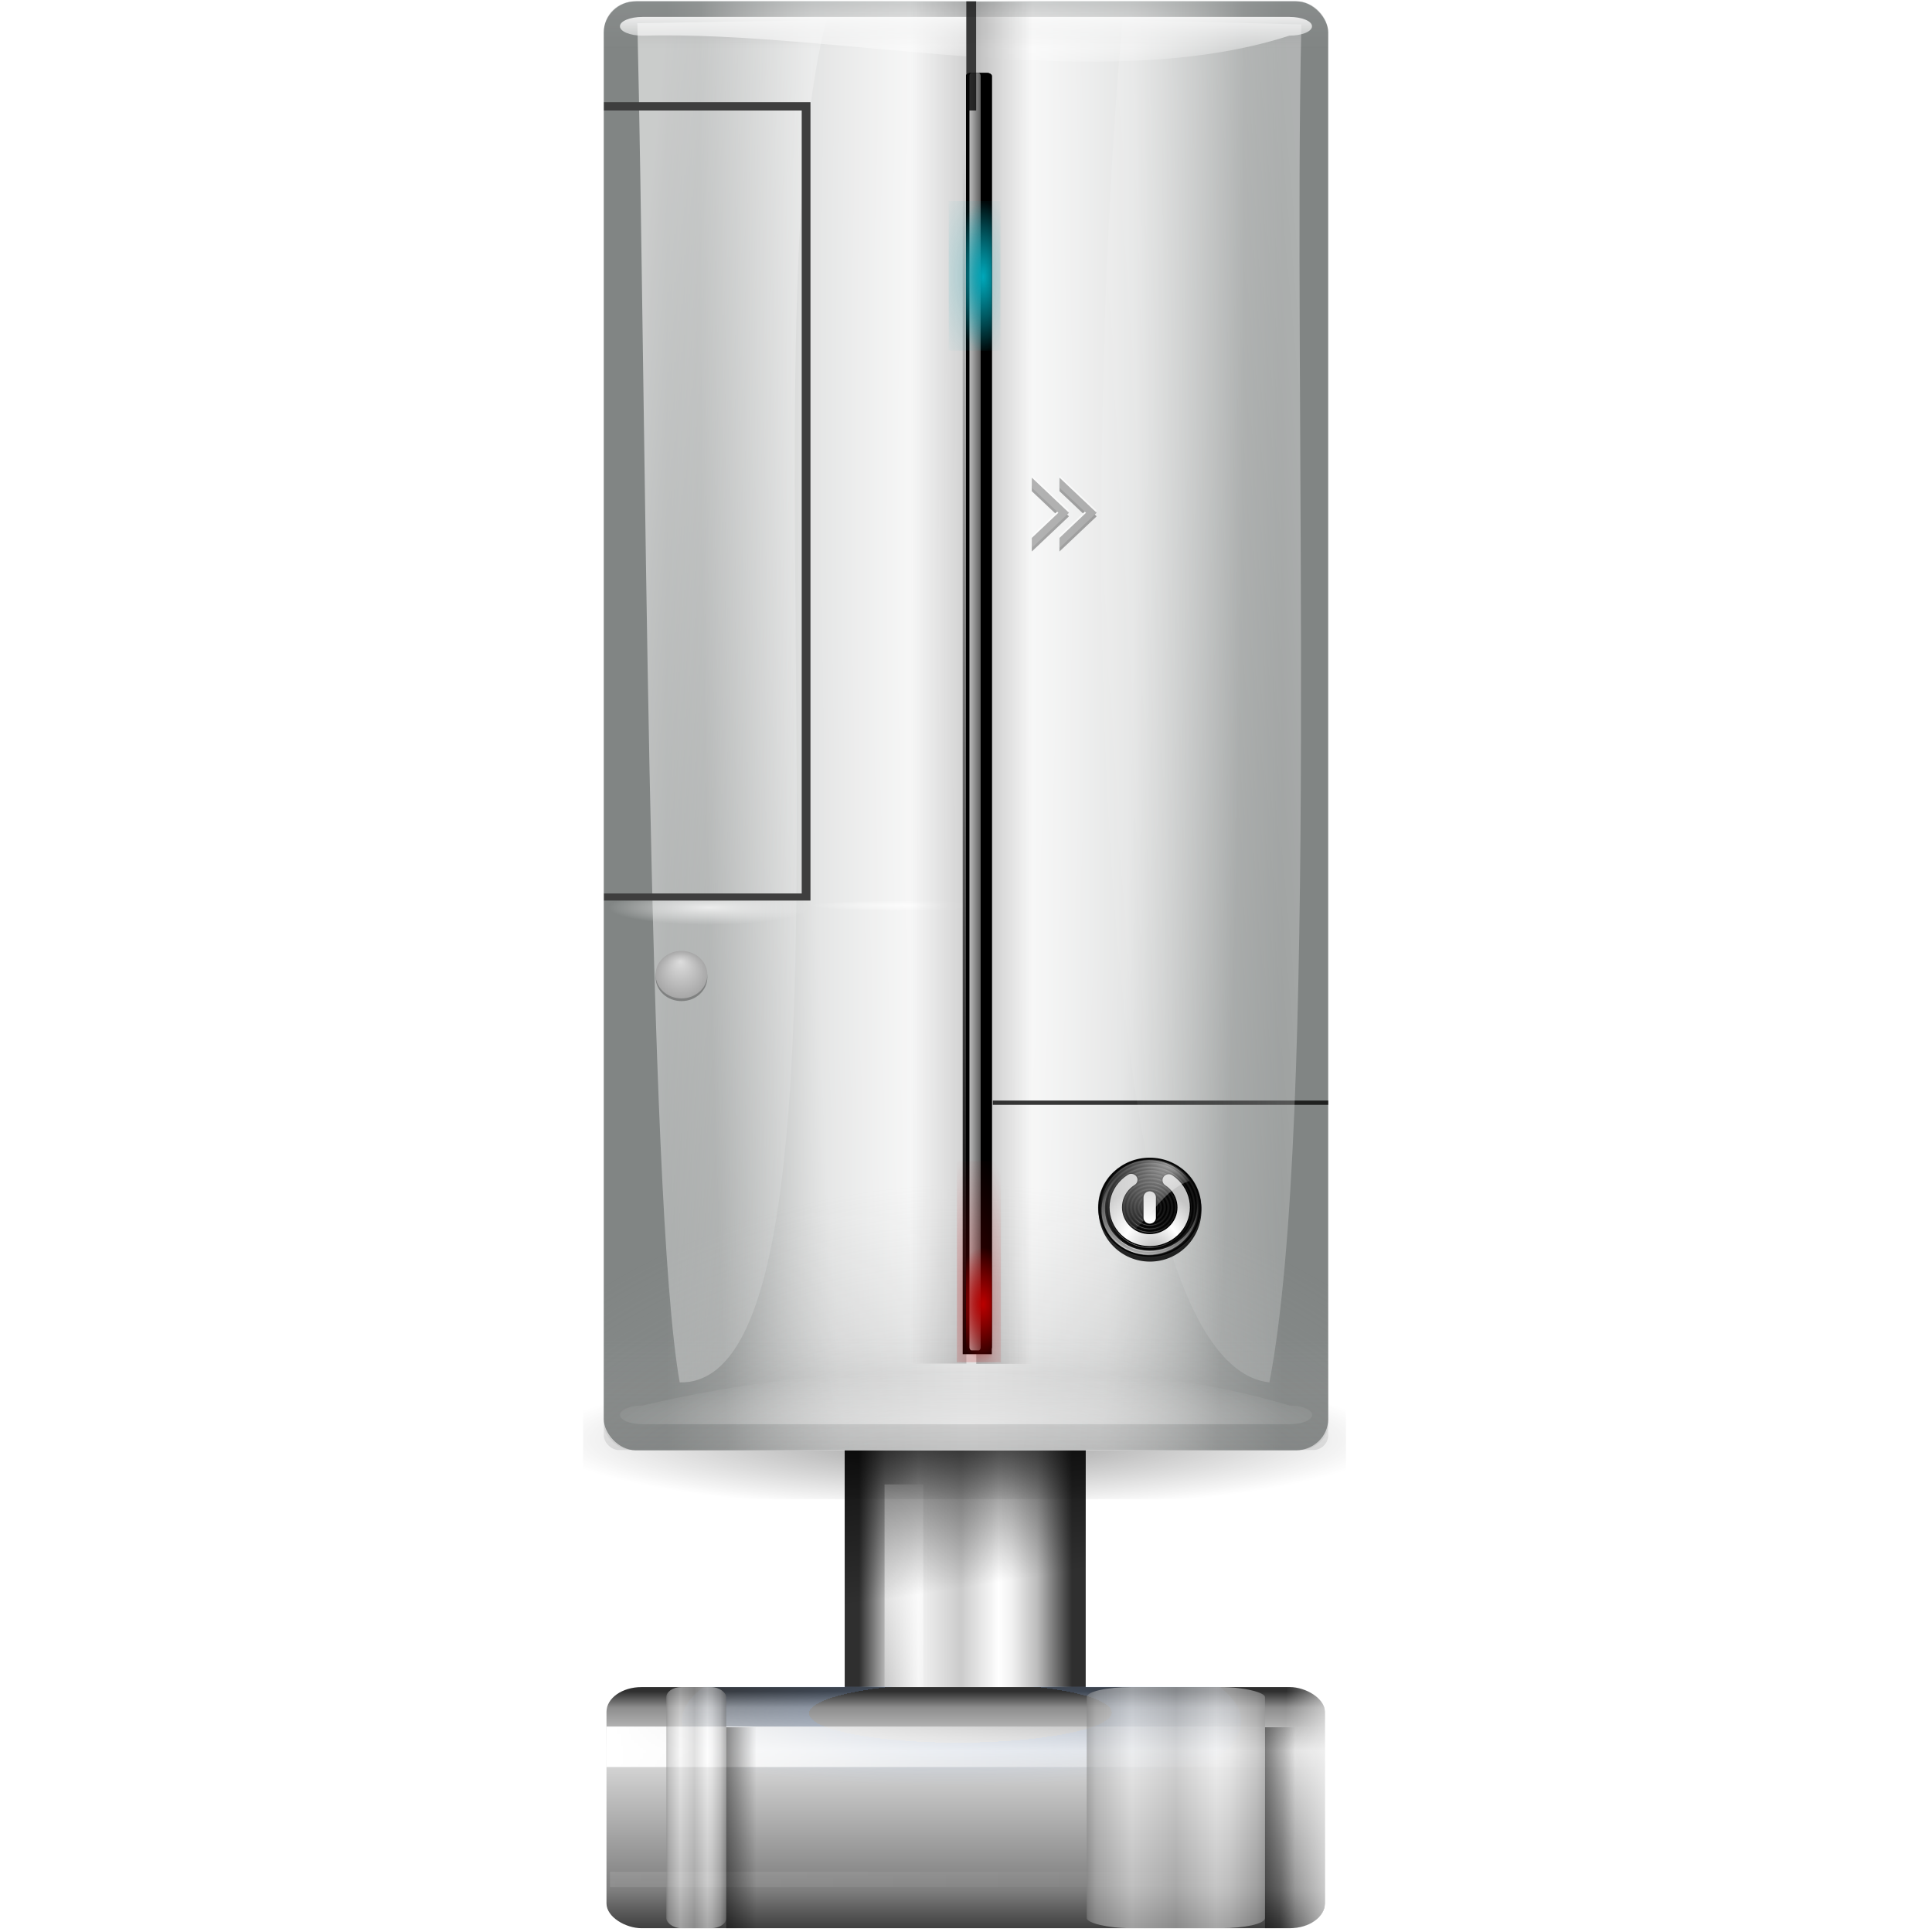 <svg height="16" width="16" xmlns="http://www.w3.org/2000/svg" xmlns:xlink="http://www.w3.org/1999/xlink"><linearGradient id="a"><stop offset="0"/><stop offset="1" stop-opacity="0"/></linearGradient><radialGradient id="b" cx="645.359" cy="322.938" fy="322.829" gradientTransform="matrix(1.222 -0 0 4.331 -727.923 -1290.212)" gradientUnits="userSpaceOnUse" r="2.953" xlink:href="#Y"/><radialGradient id="c" cx="645.359" cy="322.938" gradientTransform="matrix(1.964 0 0 16.515 -622.204 -5010.379)" gradientUnits="userSpaceOnUse" r="2.953" xlink:href="#X"/><linearGradient id="d" gradientUnits="userSpaceOnUse" x1="59.75" x2="59.75" xlink:href="#a" y1="112.25" y2="15.75"/><radialGradient id="e" cx="177.484" cy="65.775" fx="176.777" fy="55.875" gradientUnits="userSpaceOnUse" r="17.678"><stop offset="0" stop-color="#ddd"/><stop offset="1" stop-color="#a7a7a7"/></radialGradient><radialGradient id="f" cx="43.621" cy="42.7" fx="43.034" fy="8.045" gradientTransform="matrix(.788 .839 -1.035 .956 62.283 -38.621)" gradientUnits="userSpaceOnUse" r="50.234" xlink:href="#T"/><linearGradient id="g" gradientTransform="matrix(.983 -.218 .198 .958 -11.965 20.072)" gradientUnits="userSpaceOnUse" x1="17.723" x2="76.597" xlink:href="#T" y1="148.575" y2="32.458"/><radialGradient id="h" cx="60.098" cy="88.499" fx="69.801" fy="111.933" gradientTransform="matrix(1.254 0 0 1.123 -15.953 -7.801)" gradientUnits="userSpaceOnUse" r="47.938"><stop offset="0" stop-color="#b3b3b3"/><stop offset=".529" stop-color="#fff"/><stop offset="1" stop-color="#c5c5c5"/></radialGradient><radialGradient id="i" cx="9.194" cy="44.909" gradientUnits="userSpaceOnUse" r="42.988" spreadMethod="pad"><stop offset="0"/><stop offset=".736" stop-opacity=".498"/><stop offset="1" stop-opacity="0"/></radialGradient><linearGradient id="j" gradientTransform="matrix(-1 0 0 -1 129.195 120.368)" gradientUnits="userSpaceOnUse" spreadMethod="reflect" x1="53.315" x2="75.094" xlink:href="#T" y1="69.983" y2="69.983"/><linearGradient id="k" gradientTransform="matrix(-1 0 0 -1 129.195 120.368)" gradientUnits="userSpaceOnUse" spreadMethod="reflect" x1="57.016" x2="71.893" xlink:href="#T" y1="66.396" y2="66.396"/><linearGradient id="l" gradientTransform="matrix(-1 0 0 -1 129.195 120.368)" gradientUnits="userSpaceOnUse" spreadMethod="reflect" x1="49.814" x2="78.395" xlink:href="#T" y1="73.089" y2="73.089"/><linearGradient id="m" gradientTransform="matrix(-1 0 0 -1 129.195 120.368)" gradientUnits="userSpaceOnUse" spreadMethod="reflect" x1="46.613" x2="82.397" xlink:href="#T" y1="76.17" y2="76.17"/><linearGradient id="n" gradientTransform="matrix(-1 0 0 -1 129.195 120.368)" gradientUnits="userSpaceOnUse" spreadMethod="reflect" x1="43.012" x2="85.898" xlink:href="#T" y1="79.426" y2="79.426"/><linearGradient id="o" gradientTransform="matrix(-1 0 0 -1 129.195 120.368)" gradientUnits="userSpaceOnUse" spreadMethod="reflect" x1="39.511" x2="89.399" xlink:href="#T" y1="82.811" y2="82.811"/><linearGradient id="p" gradientTransform="matrix(-1 0 0 -1 129.195 120.368)" gradientUnits="userSpaceOnUse" spreadMethod="reflect" x1="35.86" x2="92.453" xlink:href="#T" y1="86.228" y2="86.228"/><linearGradient id="q" gradientTransform="matrix(-1 0 0 -1 129.195 120.368)" gradientUnits="userSpaceOnUse" spreadMethod="reflect" x1="32.581" x2="95.735" xlink:href="#T" y1="89.832" y2="89.832"/><linearGradient id="r" gradientTransform="matrix(-1 0 0 -1 129.195 120.368)" gradientUnits="userSpaceOnUse" spreadMethod="reflect" x1="28.399" x2="99.591" xlink:href="#T" y1="93.016" y2="93.016"/><linearGradient id="s" gradientTransform="matrix(-1 0 0 -1 129.195 120.368)" gradientUnits="userSpaceOnUse" spreadMethod="reflect" x1="24.79" x2="103.294" xlink:href="#T" y1="95.837" y2="95.837"/><linearGradient id="t" gradientTransform="matrix(-1 0 0 -1 129.195 120.368)" gradientUnits="userSpaceOnUse" spreadMethod="reflect" x1="21.547" x2="106.948" xlink:href="#T" y1="99.515" y2="99.515"/><linearGradient id="u" gradientTransform="matrix(-1 0 0 -1 129.195 120.368)" gradientUnits="userSpaceOnUse" spreadMethod="reflect" x1="18.323" x2="109.74" xlink:href="#T" y1="102.51" y2="102.51"/><linearGradient id="v" gradientUnits="userSpaceOnUse" spreadMethod="reflect" x1="53.315" x2="75.094" xlink:href="#T" y1="69.983" y2="69.983"/><linearGradient id="w" gradientUnits="userSpaceOnUse" spreadMethod="reflect" x1="57.016" x2="71.893" xlink:href="#T" y1="66.396" y2="66.396"/><linearGradient id="x" gradientUnits="userSpaceOnUse" spreadMethod="reflect" x1="49.814" x2="78.395" xlink:href="#T" y1="73.089" y2="73.089"/><linearGradient id="y" gradientUnits="userSpaceOnUse" spreadMethod="reflect" x1="46.613" x2="82.397" xlink:href="#T" y1="76.17" y2="76.17"/><linearGradient id="z" gradientUnits="userSpaceOnUse" spreadMethod="reflect" x1="43.012" x2="85.898" xlink:href="#T" y1="79.426" y2="79.426"/><linearGradient id="A" gradientUnits="userSpaceOnUse" spreadMethod="reflect" x1="39.511" x2="89.399" xlink:href="#T" y1="82.811" y2="82.811"/><linearGradient id="B" gradientUnits="userSpaceOnUse" spreadMethod="reflect" x1="35.86" x2="92.453" xlink:href="#T" y1="86.228" y2="86.228"/><linearGradient id="C" gradientUnits="userSpaceOnUse" spreadMethod="reflect" x1="32.581" x2="95.735" xlink:href="#T" y1="89.832" y2="89.832"/><linearGradient id="D" gradientUnits="userSpaceOnUse" spreadMethod="reflect" x1="28.399" x2="99.591" xlink:href="#T" y1="93.016" y2="93.016"/><linearGradient id="E" gradientUnits="userSpaceOnUse" spreadMethod="reflect" x1="24.79" x2="103.294" xlink:href="#T" y1="95.837" y2="95.837"/><linearGradient id="F" gradientUnits="userSpaceOnUse" spreadMethod="reflect" x1="21.547" x2="106.948" xlink:href="#T" y1="99.515" y2="99.515"/><linearGradient id="G" gradientUnits="userSpaceOnUse" spreadMethod="reflect" x1="18.323" x2="109.74" xlink:href="#T" y1="102.51" y2="102.51"/><radialGradient id="H" cx="52.182" cy="44.909" gradientUnits="userSpaceOnUse" r="1.55" spreadMethod="reflect"><stop offset="0" stop-color="#fff"/><stop offset="1"/></radialGradient><linearGradient id="I" gradientUnits="userSpaceOnUse" x1="89.397" x2="67.048" xlink:href="#T" y1="69.079" y2="71.111"/><linearGradient id="J" gradientUnits="userSpaceOnUse" x1="90.397" x2="68.048" xlink:href="#T" y1="69.079" y2="71.111"/><filter id="K"><feGaussianBlur stdDeviation="1.819"/></filter><filter id="L"><feGaussianBlur stdDeviation="1.166"/></filter><filter id="M" height="1.179" width="1.286" x="-.143" y="-.089"><feGaussianBlur stdDeviation="6.669"/></filter><filter id="N"><feGaussianBlur stdDeviation="2.667"/></filter><mask id="O" maskUnits="userSpaceOnUse"><path d="m137.374-51.651c-.465 0-.844.467-.844 1.031v50.437c4.949.59 10.011.906 15.156.906 12.916 0 25.274-1.916 36.719-5.437v-45.906c0-.564-.379-1.031-.844-1.031z" fill="url(#P)"/></mask><radialGradient id="P" cx="162.468" cy="-.233" gradientTransform="matrix(.7 0 0 2.782 48.721 1.372)" gradientUnits="userSpaceOnUse" r="25.938"><stop offset="0" stop-color="#fff" stop-opacity="0"/><stop offset="1" stop-color="#fff"/></radialGradient><filter id="Q" height="1.125" width="1.535" x="-.268" y="-.062"><feGaussianBlur stdDeviation="2.568"/></filter><filter id="R" height="1.148" width="2.194" x="-.597" y="-.074"><feGaussianBlur stdDeviation=".497"/></filter><filter id="S"><feGaussianBlur stdDeviation="4.626"/></filter><linearGradient id="T"><stop offset="0" stop-color="#fff"/><stop offset="1" stop-color="#fff" stop-opacity="0"/></linearGradient><filter id="U" height="1.025" width="1.95" x="-.475" y="-.012"><feGaussianBlur stdDeviation=".495"/></filter><filter id="V" height="1.076" width="1.932" x="-.466" y="-.038"><feGaussianBlur stdDeviation="1.147"/></filter><linearGradient id="W"><stop offset="0"/><stop offset="1" stop-color="#afb0b0" stop-opacity="0"/></linearGradient><linearGradient id="X"><stop offset="0" stop-color="#00a8ba"/><stop offset="1" stop-color="#00a8ba" stop-opacity="0"/></linearGradient><linearGradient id="Y"><stop offset="0" stop-color="#ba0000"/><stop offset="1" stop-color="#ba0000" stop-opacity="0"/></linearGradient><radialGradient id="Z" cx="60" cy="-16.181" gradientTransform="matrix(1.024 0 0 -.13 -.7 55.857)" gradientUnits="userSpaceOnUse" r="26.75" xlink:href="#T"/><radialGradient id="aa" cx="645.359" cy="322.938" gradientTransform="matrix(.677 0 0 1.274 -375.042 -361.431)" gradientUnits="userSpaceOnUse" r="2.953" xlink:href="#Y"/><radialGradient id="ab" cx="645.359" cy="322.938" gradientTransform="matrix(.677 0 0 1.68 -375.042 -560.599)" gradientUnits="userSpaceOnUse" r="2.953" xlink:href="#X"/><linearGradient id="ac" gradientTransform="matrix(1.143 0 0 .828 -21.534 -39.632)" gradientUnits="userSpaceOnUse" x1="72.202" x2="73.467" xlink:href="#T" y1="60.866" y2="60.866"/><linearGradient id="ad" gradientTransform="matrix(.857 0 0 .828 -113.084 -39.504)" gradientUnits="userSpaceOnUse" x1="61.068" x2="56" xlink:href="#a" y1="51.905" y2="51.905"/><linearGradient id="ae" gradientTransform="matrix(.873 0 0 .355 8.76 -37.149)" gradientUnits="userSpaceOnUse" x1="59.5" x2="59.5" xlink:href="#T" y1="3.25" y2="16.112"/><linearGradient id="af" gradientTransform="matrix(.857 0 0 .828 9.076 -39.522)" gradientUnits="userSpaceOnUse" x1="61.068" x2="56" xlink:href="#a" y1="51.905" y2="51.905"/><linearGradient id="ag" gradientTransform="matrix(.857 0 0 .828 9.303 -39.632)" gradientUnits="userSpaceOnUse" x1="55.058" x2="55.058" y1="-.857" y2="7.719"><stop offset="0" stop-color="#929595"/><stop offset="1" stop-color="#929595" stop-opacity="0"/></linearGradient><linearGradient id="ah" gradientTransform="matrix(.857 0 0 .828 -.982 -39.632)" gradientUnits="userSpaceOnUse" x1="73.381" x2="73.381" xlink:href="#W" y1="150.874" y2="110.829"/><radialGradient id="ai" cx="55.99" cy="76.439" gradientTransform="matrix(.857 0 0 .045 9.303 20.153)" gradientUnits="userSpaceOnUse" r="7.99" xlink:href="#T"/><radialGradient id="aj" cx="648.655" cy="639.222" gradientTransform="matrix(.543 0 0 .601 -291.427 -285.986)" gradientUnits="userSpaceOnUse" r="93.509" xlink:href="#W"/><radialGradient id="ak" cx="648.655" cy="390.69" fx="648.655" fy="406.24" gradientTransform="matrix(.193 0 0 2.003 -64.057 -805.656)" gradientUnits="userSpaceOnUse" r="93.509"><stop offset="0" stop-color="#fff"/><stop offset=".599" stop-color="#fff" stop-opacity=".822"/><stop offset="1" stop-color="#fff" stop-opacity="0"/></radialGradient><linearGradient id="al" gradientTransform="matrix(.218 0 0 .185 -80.154 -76.496)" gradientUnits="userSpaceOnUse" x1="555.146" x2="742.164" y1="477.53" y2="477.53"><stop offset="0" stop-color="#818584"/><stop offset=".5" stop-color="#fff"/><stop offset="1" stop-color="#818584"/></linearGradient><linearGradient id="am" gradientUnits="userSpaceOnUse" x1="172.847" x2="174.812" xlink:href="#T" y1=".724" y2="-41.367"/><radialGradient id="an" cx="64.025" cy="96.2" gradientTransform="matrix(1 0 0 .197 0 77.292)" gradientUnits="userSpaceOnUse" r="18.242" xlink:href="#a"/><filter id="ao" height="1.831" width="1.144" x="-.072" y="-.415"><feGaussianBlur stdDeviation="1.068"/></filter><radialGradient id="ap" cx="56.111" cy="77.297" gradientTransform="matrix(.857 0 -0 .147 -4.41 12.354)" gradientUnits="userSpaceOnUse" r="7.782" xlink:href="#T"/><linearGradient id="aq" gradientTransform="matrix(1.262 0 0 .935 -21.106 27.248)" gradientUnits="userSpaceOnUse" x1="66.74" x2="70.105" xlink:href="#a" y1="-85.311" y2="-101.594"/><linearGradient id="ar" gradientTransform="matrix(.562 0 0 .631 36.075 -128.791)" gradientUnits="userSpaceOnUse" x1="46.053" x2="78.561" xlink:href="#T" y1="114.455" y2="114.455"/><linearGradient id="as" gradientTransform="matrix(1.368 0 0 .047 1.613 -64.596)" gradientUnits="userSpaceOnUse" x1="38.034" x2="48.342" xlink:href="#at" y1="86.917" y2="86.917"/><linearGradient id="at" gradientUnits="userSpaceOnUse" x1="21" x2="107" y1="70.875" y2="70.875"><stop offset="0" stop-color="#2f2f2f"/><stop offset=".122" stop-color="#b6b6b6"/><stop offset=".279" stop-color="#f3f3f3"/><stop offset=".478" stop-color="#cbcbcb"/><stop offset=".657" stop-color="#fff"/><stop offset=".72" stop-color="#f1f1f1"/><stop offset=".839" stop-color="#bbb"/><stop offset="1" stop-color="#2f2f2f"/></linearGradient><linearGradient id="au" gradientTransform="matrix(5.905 0 0 1.331 -226.513 -68.411)" gradientUnits="userSpaceOnUse" x1="49.797" x2="52.312" xlink:href="#at" y1="114.5" y2="114.5"/><linearGradient id="av" gradientTransform="matrix(.992 0 0 1.331 29.968 -1298.982)" gradientUnits="userSpaceOnUse" x1="51" x2="53" xlink:href="#a" y1="1038.862" y2="1038.862"/><linearGradient id="aw" gradientTransform="matrix(1.983 0 0 1.331 -60.263 -68.411)" gradientUnits="userSpaceOnUse" x1="50.797" x2="53.195" xlink:href="#at" y1="114.5" y2="114.5"/><linearGradient id="ax" gradientTransform="matrix(.992 0 0 1.331 -5.728 -1298.982)" gradientUnits="userSpaceOnUse" x1="51" x2="53" xlink:href="#a" y1="1038.862" y2="1038.862"/><linearGradient id="ay" gradientTransform="matrix(1.166 0 0 .292 -7.513 90.061)" gradientUnits="userSpaceOnUse" x1="46.053" x2="78.561" xlink:href="#T" y1="114.455" y2="114.455"/><filter id="az" color-interpolation-filters="sRGB" height="1.593" width="1.019" x="-.009" y="-.296"><feGaussianBlur stdDeviation=".146"/></filter><linearGradient id="aA" gradientTransform="matrix(1.166 0 0 .792 -7.513 23.014)" gradientUnits="userSpaceOnUse" x1="46.053" x2="78.561" xlink:href="#T" y1="114.455" y2="114.455"/><filter id="aB" color-interpolation-filters="sRGB" height="1.23" width="1.02" x="-.01" y="-.115"><feGaussianBlur stdDeviation=".154"/></filter><radialGradient id="aC" cx="64.71" cy="105.817" gradientTransform="matrix(2.026 -.008 .003 .398 -71.067 35.477)" gradientUnits="userSpaceOnUse" r="12.247"><stop offset="0" stop-color="#87b7ff" stop-opacity="0"/><stop offset=".404" stop-color="#87b7ff" stop-opacity="0"/><stop offset=".404" stop-color="#87b7ff" stop-opacity=".498"/><stop offset="1" stop-color="#87b7ff" stop-opacity="0"/></radialGradient><linearGradient id="aD" gradientTransform="matrix(.955 0 0 1.379 30.317 28.857)" gradientUnits="userSpaceOnUse" x1="-116.854" x2="-116.78" xlink:href="#T" y1="-83.868" y2="-80.228"/><linearGradient id="aE" gradientTransform="matrix(1.672 0 0 .099 -156.067 -49.77)" gradientUnits="userSpaceOnUse" x1="38.357" x2="48.093" y1="86.917" y2="86.917"><stop offset="0" stop-color="#303030"/><stop offset=".19" stop-color="#7e7e7e"/><stop offset=".38" stop-color="#9e9e9e"/><stop offset=".759" stop-color="#dedede"/><stop offset=".934" stop-color="#8d8d8d"/><stop offset="1" stop-color="#2f2f2f"/></linearGradient><mask id="aF" maskUnits="userSpaceOnUse"><path d="m28 1032.362h68v15h-68z" fill="#fff" filter="url(#aG)" transform="matrix(.941 0 0 .941 3.647 61.168)"/></mask><filter id="aG" color-interpolation-filters="sRGB" height="1.823" width="1.182" x="-.091" y="-.412"><feGaussianBlur stdDeviation="2.572"/></filter><linearGradient id="aH" gradientTransform="matrix(.721 0 0 .063 -1070.013 -31.847)" gradientUnits="userSpaceOnUse" x1="38.357" x2="48.093" xlink:href="#at" y1="86.917" y2="86.917"/><linearGradient id="aI" gradientTransform="matrix(.874 0 0 .565 5.914 971.679)" gradientUnits="userSpaceOnUse" x1="46.449" x2="47.911" xlink:href="#aJ" y1="132.179" y2="114.824"/><linearGradient id="aJ"><stop offset="0" stop-color="#1f1f1f"/><stop offset="1" stop-color="#1f1f1f" stop-opacity="0"/></linearGradient><linearGradient id="aK" gradientTransform="matrix(.684 0 0 .46 -7.513 985.146)" gradientUnits="userSpaceOnUse" x1="46.053" x2="78.561" xlink:href="#T" y1="114.455" y2="114.455"/><linearGradient id="aL" gradientTransform="matrix(.874 0 0 .565 9.362 971.227)" gradientUnits="userSpaceOnUse" x1="49.834" x2="46.901" xlink:href="#aJ" y1="119.694" y2="119.694"/><linearGradient id="aM" gradientTransform="matrix(.721 0 0 .063 -1070.013 -77.612)" gradientUnits="userSpaceOnUse" x1="38.357" x2="48.093" xlink:href="#at" y1="86.917" y2="86.917"/><linearGradient id="aN" gradientTransform="matrix(.684 0 0 .46 46.18 985.146)" gradientUnits="userSpaceOnUse" x1="46.053" x2="78.561" xlink:href="#T" y1="114.455" y2="114.455"/><filter id="aO" color-interpolation-filters="sRGB" height="1.519" width="1.044" x="-.022" y="-.259"><feGaussianBlur stdDeviation=".202"/></filter><linearGradient id="aP" gradientTransform="matrix(.565 0 0 .874 -971.679 -6.032)" gradientUnits="userSpaceOnUse" x1="-112.721" x2="-112.721" xlink:href="#a" y1="-110.766" y2="-105.821"/><linearGradient id="aQ" gradientTransform="matrix(.565 0 0 .874 -971.227 .206)" gradientUnits="userSpaceOnUse" x1="-120.916" x2="-121.064" xlink:href="#T" y1="-116.705" y2="-111.317"/><linearGradient id="aR" gradientTransform="matrix(.565 0 0 .874 -971.227 -10.285)" gradientUnits="userSpaceOnUse" x1="-117.585" x2="-117.585" y1="-13.914" y2="-16.793"><stop offset="0" stop-color="#2b2b2b"/><stop offset="1" stop-color="#2b2b2b" stop-opacity="0"/></linearGradient><g transform="matrix(.125 0 0 .125 .409 4.551)"><rect fill="url(#as)" height="23.653" rx="1.385" ry=".068" transform="scale(1 -1)" width="15.967" x="52.692" y="-82.471"/><path d="m61.939-57.895h18.257v2.562h-18.257z" fill="url(#ar)" transform="rotate(90)"/><rect fill="url(#aq)" height="23.652" rx="1.385" ry=".068" transform="scale(1 -1)" width="15.967" x="52.692" y="-82.471"/><g mask="url(#aF)" transform="matrix(1.662 0 0 1.18 -42.576 -1145.858)"><rect fill="url(#aH)" height="30.267" rx=".534" ry=".853" transform="matrix(0 -1 -1 0 0 0)" width="7.017" x="-1042.366" y="-54.235"/><path d="m45.67 1035.354c-.752 3.136-2.99 5.704-7.868 7.008h14.946c.642 0 1.175-.326 1.175-.741v-5.525c0-.415-.532-.741-1.175-.741z" fill="url(#aI)" opacity=".275"/><path d="m24 1036.362h22v2h-22z" fill="url(#aK)"/><rect fill="url(#aL)" height="7.016" rx="9.598" ry="0" width="1.177" x="50.365" y="1035.328"/><rect fill="url(#aM)" height="30.267" rx=".708" ry="1.099" transform="matrix(0 -1 -1 0 0 0)" width="7.017" x="-1042.366" y="-100"/><rect fill="url(#aN)" filter="url(#aO)" height="2.18" rx="1.09" width="25.938" x="74" y="1036.566"/><rect fill="url(#aP)" height="5.148" rx=".708" ry="1.099" transform="matrix(0 -1 -1 0 0 0)" width="7.017" x="-1042.366" y="-100"/><rect fill="url(#aQ)" height="2.738" rx=".544" ry=".857" transform="matrix(0 -1 -1 0 0 0)" width="6.476" x="-1042.028" y="-99.581"/><rect fill="url(#aR)" height="6.299" rx=".726" ry="1.159" transform="matrix(0 -1 -1 0 0 0)" width="7.017" x="-1042.366" y="-30.267"/></g><rect fill="url(#aE)" height="47.594" rx="1.642" ry="2.319" transform="matrix(0 -1 -1 0 0 0)" width="15.975" x="-91.341" y="-84.503"/><rect fill="url(#aD)" height="7.932" rx="1.642" ry="2.155" transform="matrix(0 -1 -1 0 0 0)" width="15.975" x="-91.341" y="-84.503"/><path d="m43.356 75.334c-.938.709-1.456 1.486-1.456 2.304 0 3.273 8.335 5.94 18.56 5.94 10.225 0 18.508-2.666 18.508-5.94 0-.819-.518-1.595-1.456-2.304z" fill="url(#aC)" opacity=".361"/><path d="m45.815 112.142h38.253v3.091h-38.253z" fill="url(#aA)" filter="url(#aB)" transform="matrix(1.254 0 0 .868 -20.549 -19.358)"/><path d="m46.173 122.851h37.895v1.185h-37.895z" fill="url(#ay)" filter="url(#az)" opacity=".318" transform="matrix(1.233 0 0 .868 -19.791 -19.037)"/><path d="m44.841 78.028h1.983v13.313h-1.983z" fill="url(#ax)" opacity=".446"/><rect fill="url(#aw)" height="15.975" opacity=".537" rx=".992" ry=".666" width="3.966" x="40.875" y="75.366"/><path d="m80.537 78.028h1.983v13.313h-1.983z" fill="url(#av)" opacity=".446"/><rect fill="url(#au)" height="15.975" opacity=".537" rx="2.952" ry=".666" width="11.81" x="68.727" y="75.366"/><path d="m-3.273-36.406h128v128h-128z" fill="none"/><path d="m47.458 93.115h32.968v6.171h-32.968z" fill="url(#an)" filter="url(#ao)" opacity=".637" transform="matrix(1.533 0 0 1.292 -37.391 -65.364)"/><rect fill="url(#al)" height="96" rx="2.142" ry="2.068" width="47.996" x="36.729" y="-36.321"/><rect fill="url(#ak)" height="96" opacity=".707" rx="2.059" ry="1.988" width="47.996" x="36.729" y="-36.321"/><rect fill="url(#aj)" height="39.706" rx="1.972" ry="1.674" width="47.996" x="36.729" y="19.954"/><rect fill="url(#ai)" height=".726" opacity=".733" rx=".225" ry=".578" width="13.696" x="50.442" y="23.265"/><rect fill="url(#ah)" height="24.013" rx="1.008" ry=".973" width="47.996" x="36.729" y="35.648"/><path d="m36.506-84.727h.286v22.223h-.286z" fill="#060606" opacity=".791" transform="rotate(90)"/><path d="m85.933 5.85c-.667 28.737 1.406 87.949-2.474 108.655-14.331-1.632-14.484-73.318-11.348-109.001z" fill="url(#J)" fill-rule="evenodd" filter="url(#Q)" opacity=".604" transform="matrix(.857 0 0 .828 9.303 -39.632)"/><path d="m85.733 5.75c-.667 28.737-.749 94.144-3.274 108.755-15.761.361-4.586-82.523-11.348-109.001z" fill="url(#I)" fill-rule="evenodd" filter="url(#Q)" opacity=".762" transform="matrix(-.857 0 0 .828 112.428 -39.632)"/><rect id="aS" fill="url(#ap)" height="2.281" opacity=".733" rx=".225" ry=".578" width="13.19" x="37.085" y="22.973"/><path d="m36.743-29.64v.553h13.101v51.874h-13.098v.47h13.678v-52.897z" fill="#3e3e3e" fill-rule="evenodd"/><use height="128" transform="matrix(0 3.949 -.578 0 65.037 -175.256)" width="128" xlink:href="#aS"/><path d="m137.374-51.651c-.465 0-.844.467-.844 1.031v50.437c4.949.59 10.011.906 15.156.906 12.916 0 25.274-1.916 36.719-5.438v-45.906c0-.564-.379-1.031-.844-1.031z" fill="url(#am)" filter="url(#K)" mask="url(#O)" opacity=".289" transform="matrix(.823 0 0 .843 -72.698 9.176)"/><g opacity=".549" transform="matrix(.022 0 0 .026 74.97 -3.932)"><path d="m-365.879-23v25.594l80 64.031-80 64.031v25.625l112-89.656z" fill="#060606" filter="url(#M)" opacity=".791"/><path d="m-365.879-38v25.594l80 64.031-80 64.031v25.625l112-89.656z" fill="#fff" filter="url(#N)" opacity="1"/><path d="m-365.879-32v25.594l80 64.031-80 64.031v25.625l112-89.656z" fill="#7a7a7a" opacity="1"/></g><g opacity=".549" transform="matrix(.022 0 0 .026 73.137 -3.932)"><path d="m-365.879-23v25.594l80 64.031-80 64.031v25.625l112-89.656z" fill="#060606" filter="url(#M)" opacity=".791"/><path d="m-365.879-38v25.594l80 64.031-80 64.031v25.625l112-89.656z" fill="#fff" filter="url(#N)" opacity="1"/><path d="m-365.879-32v25.594l80 64.031-80 64.031v25.625l112-89.656z" fill="#7a7a7a" opacity="1"/></g><rect fill="url(#ag)" height="19.862" rx="2.059" ry="1.988" width="47.996" x="36.729" y="-36.321"/><path d="m57.086-36.315h3.665v90.249h-3.665z" fill="url(#af)" opacity=".209"/><circle cx="64.171" cy="65.54" filter="url(#S)" opacity=".916" r="63.144" transform="matrix(.054 0 0 -.054 69.452 47.306)"/><g transform="matrix(.057 0 0 .055 69.317 40.265)"><g transform="matrix(1.034 0 0 1.034 -3.572 -1.953)"><circle cx="64.244" cy="60.244" r="57.891"/><circle cx="52.182" cy="44.909" fill="url(#H)" opacity=".119" r="42.988" transform="matrix(1.355 0 0 1.355 -6.456 -.602)"/><g opacity=".578"><path d="m18.323 89.009c.089.162.195.304.286.465-.094-.153-.193-.311-.286-.465zm91.417 0c-.093.154-.192.312-.286.465.091-.161.197-.303.286-.465zm-90.988.787c9.012 15.668 25.919 26.216 45.279 26.216 19.36 0 36.267-10.549 45.279-26.216-9.425 15.075-26.203 25.072-45.279 25.072s-35.854-9.997-45.279-25.072z" fill="url(#G)" opacity="1"/><path d="m21.547 86.902c.083.151.182.284.267.434-.088-.143-.181-.291-.267-.434zm85.401 0c-.087.144-.179.291-.267.434.085-.15.184-.283.267-.434zm-85.0.735c8.419 14.637 24.213 24.491 42.3 24.491 18.086 0 33.88-9.854 42.3-24.491-8.805 14.083-24.478 23.422-42.3 23.422s-33.495-9.339-42.3-23.422z" fill="url(#F)" opacity="1"/><path d="m24.79 84.243c.077.139.168.261.246.399-.081-.131-.166-.267-.246-.399zm78.505 0c-.08.132-.165.268-.246.399.078-.138.169-.26.246-.399zm-78.136.676c7.74 13.455 22.258 22.513 38.884 22.513s31.144-9.059 38.884-22.513c-8.094 12.945-22.501 21.53-38.884 21.53-16.382 0-30.79-8.585-38.884-21.53z" fill="url(#E)" opacity="1"/><path d="m28.399 82.501c.07.126.152.237.223.362-.073-.119-.151-.242-.223-.362zm71.193 0c-.072.12-.149.243-.223.362.071-.125.153-.236.223-.362zm-70.858.613c7.019 12.201 20.185 20.416 35.262 20.416 15.077 0 28.243-8.215 35.262-20.416-7.34 11.74-20.406 19.525-35.262 19.525-14.856 0-27.922-7.785-35.262-19.525z" fill="url(#D)" opacity="1"/><path d="m32.581 80.504c.062.112.135.21.198.321-.065-.106-.134-.215-.198-.321zm63.154 0c-.064.106-.133.216-.198.321.063-.111.136-.21.198-.321zm-62.858.544c6.226 10.824 17.906 18.111 31.281 18.111 13.375 0 25.054-7.287 31.281-18.111-6.511 10.414-18.102 17.32-31.281 17.32-13.179 0-24.769-6.906-31.281-17.32z" fill="url(#C)" opacity="1"/><path d="m35.86 78.249c.055.096.121.18.177.275-.058-.09-.12-.184-.177-.275zm56.594 0c-.057.091-.119.184-.177.275.056-.095.122-.179.177-.275zm-56.328.465c5.579 9.26 16.046 15.494 28.031 15.494 11.985 0 22.452-6.234 28.031-15.494-5.835 8.909-16.221 14.817-28.031 14.817s-22.196-5.908-28.031-14.817z" fill="url(#B)" opacity="1"/><path d="m39.511 76.259c.049.078.107.148.156.226-.051-.074-.106-.151-.156-.226zm49.888 0c-.051.075-.105.151-.156.226.05-.078.107-.147.156-.226zm-49.654.382c4.918 7.604 14.144 12.723 24.71 12.723 10.565 0 19.792-5.119 24.71-12.723-5.144 7.316-14.299 12.167-24.71 12.167s-19.566-4.852-24.71-12.167z" fill="url(#A)" opacity="1"/><path d="m43.012 73.358c.042.073.092.137.134.209-.044-.069-.091-.14-.134-.209zm42.886 0c-.043.069-.09.14-.134.209.043-.072.092-.136.134-.209zm-42.685.354c4.228 7.041 12.159 11.782 21.242 11.782 9.082 0 17.014-4.741 21.242-11.782-4.422 6.775-12.292 11.268-21.242 11.268s-16.82-4.493-21.242-11.268z" fill="url(#z)" opacity="1"/><path d="m46.613 70.957c.035.062.076.118.112.18-.037-.059-.076-.12-.112-.18zm35.784 0c-.036.059-.075.12-.112.18.036-.062.077-.117.112-.18zm-35.616.304c3.528 6.049 10.146 10.122 17.724 10.122s14.196-4.073 17.724-10.122c-3.689 5.82-10.257 9.68-17.724 9.68-7.467 0-14.034-3.86-17.724-9.68z" fill="url(#y)" opacity="1"/><path d="m49.814 68.457c.028.055.061.104.089.16-.029-.052-.06-.107-.089-.16zm28.581 0c-.029.053-.06.107-.089.16.028-.055.062-.104.089-.16zm-28.447.27c2.818 5.376 8.104 8.996 14.157 8.996s11.339-3.62 14.157-8.996c-2.947 5.173-8.192 8.603-14.157 8.603-5.964 0-11.21-3.43-14.157-8.603z" fill="url(#x)" opacity="1"/><path d="m57.016 64.055c.015.028.032.053.047.081-.015-.027-.031-.054-.047-.081zm14.877 0c-.015.027-.031.054-.047.081.015-.028.032-.053.047-.081zm-14.807.136c1.467 2.717 4.218 4.546 7.369 4.546s5.902-1.829 7.369-4.546c-1.534 2.614-4.264 4.348-7.369 4.348s-5.835-1.734-7.369-4.348z" fill="url(#w)" opacity="1"/><path d="m53.315 66.556c.021.041.046.077.068.118-.022-.039-.046-.079-.068-.118zm21.779 0c-.022.039-.046.079-.068.118.022-.041.047-.077.068-.118zm-21.677.2c2.147 3.977 6.175 6.655 10.787 6.655 4.612 0 8.64-2.678 10.787-6.655-2.245 3.827-6.243 6.365-10.787 6.365s-8.542-2.538-10.787-6.365z" fill="url(#v)" opacity="1"/></g><g opacity=".287"><path d="m110.872 31.36c-.089-.162-.195-.304-.286-.465.094.153.193.311.286.465zm-91.417 0c.093-.154.192-.312.286-.465-.091.161-.197.303-.286.465zm90.988-.787c-9.012-15.668-25.919-26.216-45.279-26.216-19.36 0-36.267 10.549-45.279 26.216 9.425-15.075 26.203-25.072 45.279-25.072s35.854 9.997 45.279 25.072z" fill="url(#u)" opacity=".734"/><path d="m107.648 33.466c-.083-.151-.182-.284-.267-.434.088.143.181.291.267.434zm-85.401 0c.087-.144.179-.291.267-.434-.085.15-.184.283-.267.434zm85-.735c-8.419-14.637-24.213-24.491-42.3-24.491-18.086 0-33.88 9.854-42.3 24.491 8.805-14.083 24.478-23.422 42.3-23.422s33.495 9.339 42.3 23.422z" fill="url(#t)" opacity=".734"/><path d="m104.406 36.125c-.077-.139-.168-.261-.246-.399.081.131.166.267.246.399zm-78.505 0c.08-.132.165-.268.246-.399-.078.138-.169.26-.246.399zm78.136-.676c-7.74-13.455-22.258-22.513-38.884-22.513s-31.144 9.059-38.884 22.513c8.094-12.945 22.501-21.53 38.884-21.53 16.382 0 30.79 8.585 38.884 21.53z" fill="url(#s)" opacity=".734"/><path d="m100.797 37.867c-.07-.126-.152-.237-.223-.362.073.119.151.242.223.362zm-71.193 0c.072-.12.149-.243.223-.362-.071.125-.153.236-.223.362zm70.858-.613c-7.019-12.201-20.185-20.416-35.262-20.416-15.077 0-28.243 8.215-35.262 20.416 7.34-11.74 20.406-19.525 35.262-19.525 14.856 0 27.922 7.785 35.262 19.525z" fill="url(#r)" opacity=".734"/><path d="m96.614 39.864c-.062-.112-.135-.21-.198-.321.065.106.134.215.198.321zm-63.154 0c.064-.106.133-.216.198-.321-.063.111-.136.21-.198.321zm62.858-.544c-6.226-10.824-17.906-18.111-31.281-18.111-13.375 0-25.054 7.287-31.281 18.111 6.511-10.414 18.102-17.32 31.281-17.32 13.179 0 24.769 6.906 31.281 17.32z" fill="url(#q)" opacity=".734"/><path d="m93.336 42.12c-.055-.096-.121-.18-.177-.275.058.09.12.184.177.275zm-56.594 0c.057-.091.119-.184.177-.275-.056.095-.122.179-.177.275zm56.328-.465c-5.579-9.26-16.046-15.494-28.031-15.494-11.985 0-22.452 6.234-28.031 15.494 5.835-8.909 16.221-14.817 28.031-14.817s22.196 5.908 28.031 14.817z" fill="url(#p)" opacity=".734"/><path d="m89.684 44.109c-.049-.078-.107-.148-.156-.226.051.074.106.151.156.226zm-49.888 0c.051-.075.105-.151.156-.226-.05.078-.107.147-.156.226zm49.654-.382c-4.918-7.604-14.144-12.723-24.71-12.723-10.565 0-19.792 5.119-24.71 12.723 5.144-7.316 14.299-12.167 24.71-12.167s19.566 4.852 24.71 12.167z" fill="url(#o)" opacity=".734"/><path d="m86.183 47.01c-.042-.073-.092-.137-.134-.209.044.069.091.14.134.209zm-42.886 0c.043-.069.09-.14.134-.209-.043.072-.092.136-.134.209zm42.685-.354c-4.228-7.041-12.159-11.782-21.242-11.782-9.082 0-17.014 4.741-21.242 11.782 4.422-6.775 12.292-11.268 21.242-11.268s16.82 4.493 21.242 11.268z" fill="url(#n)" opacity=".734"/><path d="m82.582 49.411c-.035-.062-.076-.118-.112-.18.037.059.076.12.112.18zm-35.784 0c.036-.059.075-.12.112-.18-.036.062-.077.117-.112.18zm35.616-.304c-3.528-6.049-10.146-10.122-17.724-10.122s-14.196 4.073-17.724 10.122c3.689-5.82 10.257-9.68 17.724-9.68 7.467 0 14.034 3.86 17.724 9.68z" fill="url(#m)" opacity=".734"/><path d="m79.381 51.912c-.028-.055-.061-.104-.089-.16.029.052.06.107.089.16zm-28.581 0c.029-.053.06-.107.089-.16-.028.055-.062.104-.089.16zm28.447-.27c-2.818-5.376-8.104-8.996-14.157-8.996s-11.339 3.62-14.157 8.996c2.947-5.173 8.192-8.603 14.157-8.603 5.964 0 11.21 3.43 14.157 8.603z" fill="url(#l)" opacity=".734"/><path d="m72.179 56.313c-.015-.028-.032-.053-.047-.081.015.027.031.054.047.081zm-14.877 0c.015-.027.031-.054.047-.081-.015.028-.032.053-.047.081zm14.807-.136c-1.467-2.717-4.218-4.546-7.369-4.546s-5.902 1.829-7.369 4.546c1.534-2.614 4.264-4.348 7.369-4.348s5.835 1.734 7.369 4.348z" fill="url(#k)" opacity=".734"/><path d="m75.88 53.813c-.021-.041-.046-.077-.068-.118.022.039.046.079.068.118zm-21.779 0c.022-.039.046-.079.068-.118-.022.041-.047.077-.068.118zm21.677-.2c-2.147-3.977-6.175-6.655-10.787-6.655-4.612 0-8.64 2.678-10.787 6.655 2.245-3.827 6.243-6.365 10.787-6.365s8.542 2.538 10.787 6.365z" fill="url(#j)" opacity=".734"/></g><g opacity=".287" transform="translate(-.566 .283)"><path d="m110.872 31.36c-.089-.162-.195-.304-.286-.465.094.153.193.311.286.465zm-91.417 0c.093-.154.192-.312.286-.465-.091.161-.197.303-.286.465zm90.988-.787c-9.012-15.668-25.919-26.216-45.279-26.216-19.36 0-36.267 10.549-45.279 26.216 9.425-15.075 26.203-25.072 45.279-25.072s35.854 9.997 45.279 25.072z" fill="url(#u)" opacity=".734"/><path d="m107.648 33.466c-.083-.151-.182-.284-.267-.434.088.143.181.291.267.434zm-85.401 0c.087-.144.179-.291.267-.434-.085.15-.184.283-.267.434zm85-.735c-8.419-14.637-24.213-24.491-42.3-24.491-18.086 0-33.88 9.854-42.3 24.491 8.805-14.083 24.478-23.422 42.3-23.422s33.495 9.339 42.3 23.422z" fill="url(#t)" opacity=".734"/><path d="m104.406 36.125c-.077-.139-.168-.261-.246-.399.081.131.166.267.246.399zm-78.505 0c.08-.132.165-.268.246-.399-.078.138-.169.26-.246.399zm78.136-.676c-7.74-13.455-22.258-22.513-38.884-22.513s-31.144 9.059-38.884 22.513c8.094-12.945 22.501-21.53 38.884-21.53 16.382 0 30.79 8.585 38.884 21.53z" fill="url(#s)" opacity=".734"/><path d="m100.797 37.867c-.07-.126-.152-.237-.223-.362.073.119.151.242.223.362zm-71.193 0c.072-.12.149-.243.223-.362-.071.125-.153.236-.223.362zm70.858-.613c-7.019-12.201-20.185-20.416-35.262-20.416-15.077 0-28.243 8.215-35.262 20.416 7.34-11.74 20.406-19.525 35.262-19.525 14.856 0 27.922 7.785 35.262 19.525z" fill="url(#r)" opacity=".734"/><path d="m96.614 39.864c-.062-.112-.135-.21-.198-.321.065.106.134.215.198.321zm-63.154 0c.064-.106.133-.216.198-.321-.063.111-.136.21-.198.321zm62.858-.544c-6.226-10.824-17.906-18.111-31.281-18.111-13.375 0-25.054 7.287-31.281 18.111 6.511-10.414 18.102-17.32 31.281-17.32 13.179 0 24.769 6.906 31.281 17.32z" fill="url(#q)" opacity=".734"/><path d="m93.336 42.12c-.055-.096-.121-.18-.177-.275.058.09.12.184.177.275zm-56.594 0c.057-.091.119-.184.177-.275-.056.095-.122.179-.177.275zm56.328-.465c-5.579-9.26-16.046-15.494-28.031-15.494-11.985 0-22.452 6.234-28.031 15.494 5.835-8.909 16.221-14.817 28.031-14.817s22.196 5.908 28.031 14.817z" fill="url(#p)" opacity=".734"/><path d="m89.684 44.109c-.049-.078-.107-.148-.156-.226.051.074.106.151.156.226zm-49.888 0c.051-.075.105-.151.156-.226-.05.078-.107.147-.156.226zm49.654-.382c-4.918-7.604-14.144-12.723-24.71-12.723-10.565 0-19.792 5.119-24.71 12.723 5.144-7.316 14.299-12.167 24.71-12.167s19.566 4.852 24.71 12.167z" fill="url(#o)" opacity=".734"/><path d="m86.183 47.01c-.042-.073-.092-.137-.134-.209.044.069.091.14.134.209zm-42.886 0c.043-.069.09-.14.134-.209-.043.072-.092.136-.134.209zm42.685-.354c-4.228-7.041-12.159-11.782-21.242-11.782-9.082 0-17.014 4.741-21.242 11.782 4.422-6.775 12.292-11.268 21.242-11.268s16.82 4.493 21.242 11.268z" fill="url(#n)" opacity=".734"/><path d="m82.582 49.411c-.035-.062-.076-.118-.112-.18.037.059.076.12.112.18zm-35.784 0c.036-.059.075-.12.112-.18-.036.062-.077.117-.112.18zm35.616-.304c-3.528-6.049-10.146-10.122-17.724-10.122s-14.196 4.073-17.724 10.122c3.689-5.82 10.257-9.68 17.724-9.68 7.467 0 14.034 3.86 17.724 9.68z" fill="url(#m)" opacity=".734"/><path d="m79.381 51.912c-.028-.055-.061-.104-.089-.16.029.052.06.107.089.16zm-28.581 0c.029-.053.06-.107.089-.16-.028.055-.062.104-.089.16zm28.447-.27c-2.818-5.376-8.104-8.996-14.157-8.996s-11.339 3.62-14.157 8.996c2.947-5.173 8.192-8.603 14.157-8.603 5.964 0 11.21 3.43 14.157 8.603z" fill="url(#l)" opacity=".734"/><path d="m72.179 56.313c-.015-.028-.032-.053-.047-.081.015.027.031.054.047.081zm-14.877 0c.015-.027.031-.054.047-.081-.015.028-.032.053-.047.081zm14.807-.136c-1.467-2.717-4.218-4.546-7.369-4.546s-5.902 1.829-7.369 4.546c1.534-2.614 4.264-4.348 7.369-4.348s5.835 1.734 7.369 4.348z" fill="url(#k)" opacity=".734"/><path d="m75.88 53.813c-.021-.041-.046-.077-.068-.118.022.039.046.079.068.118zm-21.779 0c.022-.039.046-.079.068-.118-.022.041-.047.077-.068.118zm21.677-.2c-2.147-3.977-6.175-6.655-10.787-6.655-4.612 0-8.64 2.678-10.787 6.655 2.245-3.827 6.243-6.365 10.787-6.365s8.542 2.538 10.787 6.365z" fill="url(#j)" opacity=".734"/></g></g><circle cx="52.182" cy="44.909" fill="url(#i)" opacity=".16" r="42.988" transform="matrix(1.401 0 0 1.401 -10.248 -2.576)"/><circle cx="52.182" cy="44.909" fill="url(#i)" opacity=".197" r="42.988" transform="matrix(-1.401 0 0 1.401 135.962 -2.576)"/><path d="m40.938 19.344c-1.379.084-2.721.545-3.875 1.312-5.16 3.349-9.76 7.797-13.406 13.188-7.293 10.781-9.543 23.591-7.25 35.469 2.293 11.877 9.157 22.926 19.938 30.219 10.781 7.293 23.591 9.543 35.469 7.25 11.877-2.293 22.957-9.157 30.25-19.938 7.293-10.781 9.543-23.591 7.25-35.469-2.293-11.877-9.157-22.926-19.938-30.219-3.59-2.434-8.473-1.496-10.906 2.094s-1.496 8.473 2.094 10.906c7.265 4.914 11.807 12.225 13.344 20.188 1.537 7.962.071 16.454-4.844 23.719-4.914 7.265-12.257 11.776-20.219 13.312-7.962 1.537-16.454.071-23.719-4.844-7.265-4.914-11.776-12.225-13.312-20.188-1.537-7.962-.071-16.454 4.844-23.719 2.457-3.633 5.528-6.579 8.969-8.812 2.968-1.884 4.323-5.508 3.312-8.875-1.011-3.367-4.141-5.656-7.656-5.594-.117.002-.227-.007-.344 0zm21.438 21c-1.938.125-3.768.974-5.125 2.375-1.448 1.495-2.254 3.513-2.219 5.594-0 1.267 0 24.062 0 24.062-.138 2.886 1.334 5.61 3.812 7.094 2.479 1.484 5.553 1.484 8.031 0 2.479-1.484 3.95-4.208 3.812-7.094 0 0-0-22.796 0-24.062.036-2.119-.786-4.155-2.281-5.656-1.495-1.501-3.537-2.34-5.656-2.312-.13.002-.246-.008-.375 0z" style="stroke:#000;stroke-width:1.25;stroke-linecap:round;stroke-linejoin:round;stroke-dashoffset:4;fill:url(#h)"/><path d="m89.053 110.337c26.785-14.518 37.556-47.164 24.027-73.553-3.149-6.142-7.352-11.402-12.28-15.713 4.528 4.044 8.372 8.939 11.289 14.63 13.103 25.56 2.283 57.263-24.15 70.763-26.433 13.499-58.524 3.71-71.627-21.85-13.103-25.56-2.283-57.263 24.15-70.763 12.494-6.38 26.247-7.543 38.666-4.312-13.187-3.593-27.859-2.472-41.173 4.328-27.724 14.159-39.073 47.41-25.33 74.218 13.743 26.808 47.401 37.076 75.125 22.917.433-.221.877-.435 1.302-.665zm-8.998-100.559c-.3-.087-.599-.171-.901-.253.301.078.602.17.901.253z" fill="url(#g)"/><path d="m60.887 3.501c-29.892.95-53.875 25.582-53.875 55.783 0 15.797 6.579 30.077 17.112 40.232 36.095-11.895 47.091-57.423 84.956-71.051-9.971-15.053-27.054-24.964-46.415-24.964-.6 0-1.182-.019-1.778 0z" fill="url(#f)" opacity=".577"/></g><circle cx="177.484" cy="65.775" fill="#060606" filter="url(#L)" opacity=".549" r="17.678" transform="matrix(.097 0 0 .089 24.662 22.49)"/><circle cx="177.484" cy="65.775" fill="url(#e)" r="17.678" transform="matrix(.097 0 0 .089 24.662 22.313)"/><path d="m39.3-35.287h42.853c.831 0 1.5.277 1.5.621 0 .344-.669.621-1.5.621-12.463 4.039-29.905-.352-42.853 0-.831 0-1.5-.277-1.5-.621 0-.344.669-.621 1.5-.621z" fill="url(#ae)"/><path d="m-65.074-36.297h3.665v90.249h-3.665z" fill="url(#ad)" opacity=".293" transform="scale(-1 1)"/><path d="m62 112h-2v-96" fill="none" filter="url(#U)" stroke="url(#d)" stroke-width=".5" transform="matrix(.857 0 0 .828 9.303 -39.632)"/><rect height="84.635" rx=".308" ry=".197" width="1.712" x="60.729" y="-31.577"/><rect height="84.635" rx=".308" ry=".197" width="1.712" x="60.729" y="-31.577"/><rect fill="url(#ac)" height="84.635" opacity=".718" rx=".133" ry=".197" width=".743" x="60.957" y="-31.577"/><path d="m60.728-23.071v9.922h1.713v-9.922z" fill="url(#ab)"/><path d="m642.406 286.75v72.375h5.906v-72.375z" fill="url(#c)" filter="url(#V)" opacity=".465" transform="matrix(.58 0 0 .137 -313.012 -62.38)"/><path d="m60.728 46.268v7.525h1.713v-7.525z" fill="url(#aa)"/><path d="m59.302 96.795v16.093h3.398v-16.093z" fill="url(#b)" filter="url(#R)" opacity=".549" transform="matrix(.857 0 0 .828 9.303 -39.632)"/><path d="m60.746-36.321h.657v7.234h-.657z" fill="#060606" opacity=".791"/><path d="m39.306 57.953h42.853c.831 0 1.5-.277 1.5-.621 0-.344-.669-.621-1.5-.621-12.612-3.813-30.677-2.907-42.853 0-.831 0-1.5.277-1.5.621 0 .344.669.621 1.5.621z" fill="url(#Z)" opacity=".48"/></g></svg>